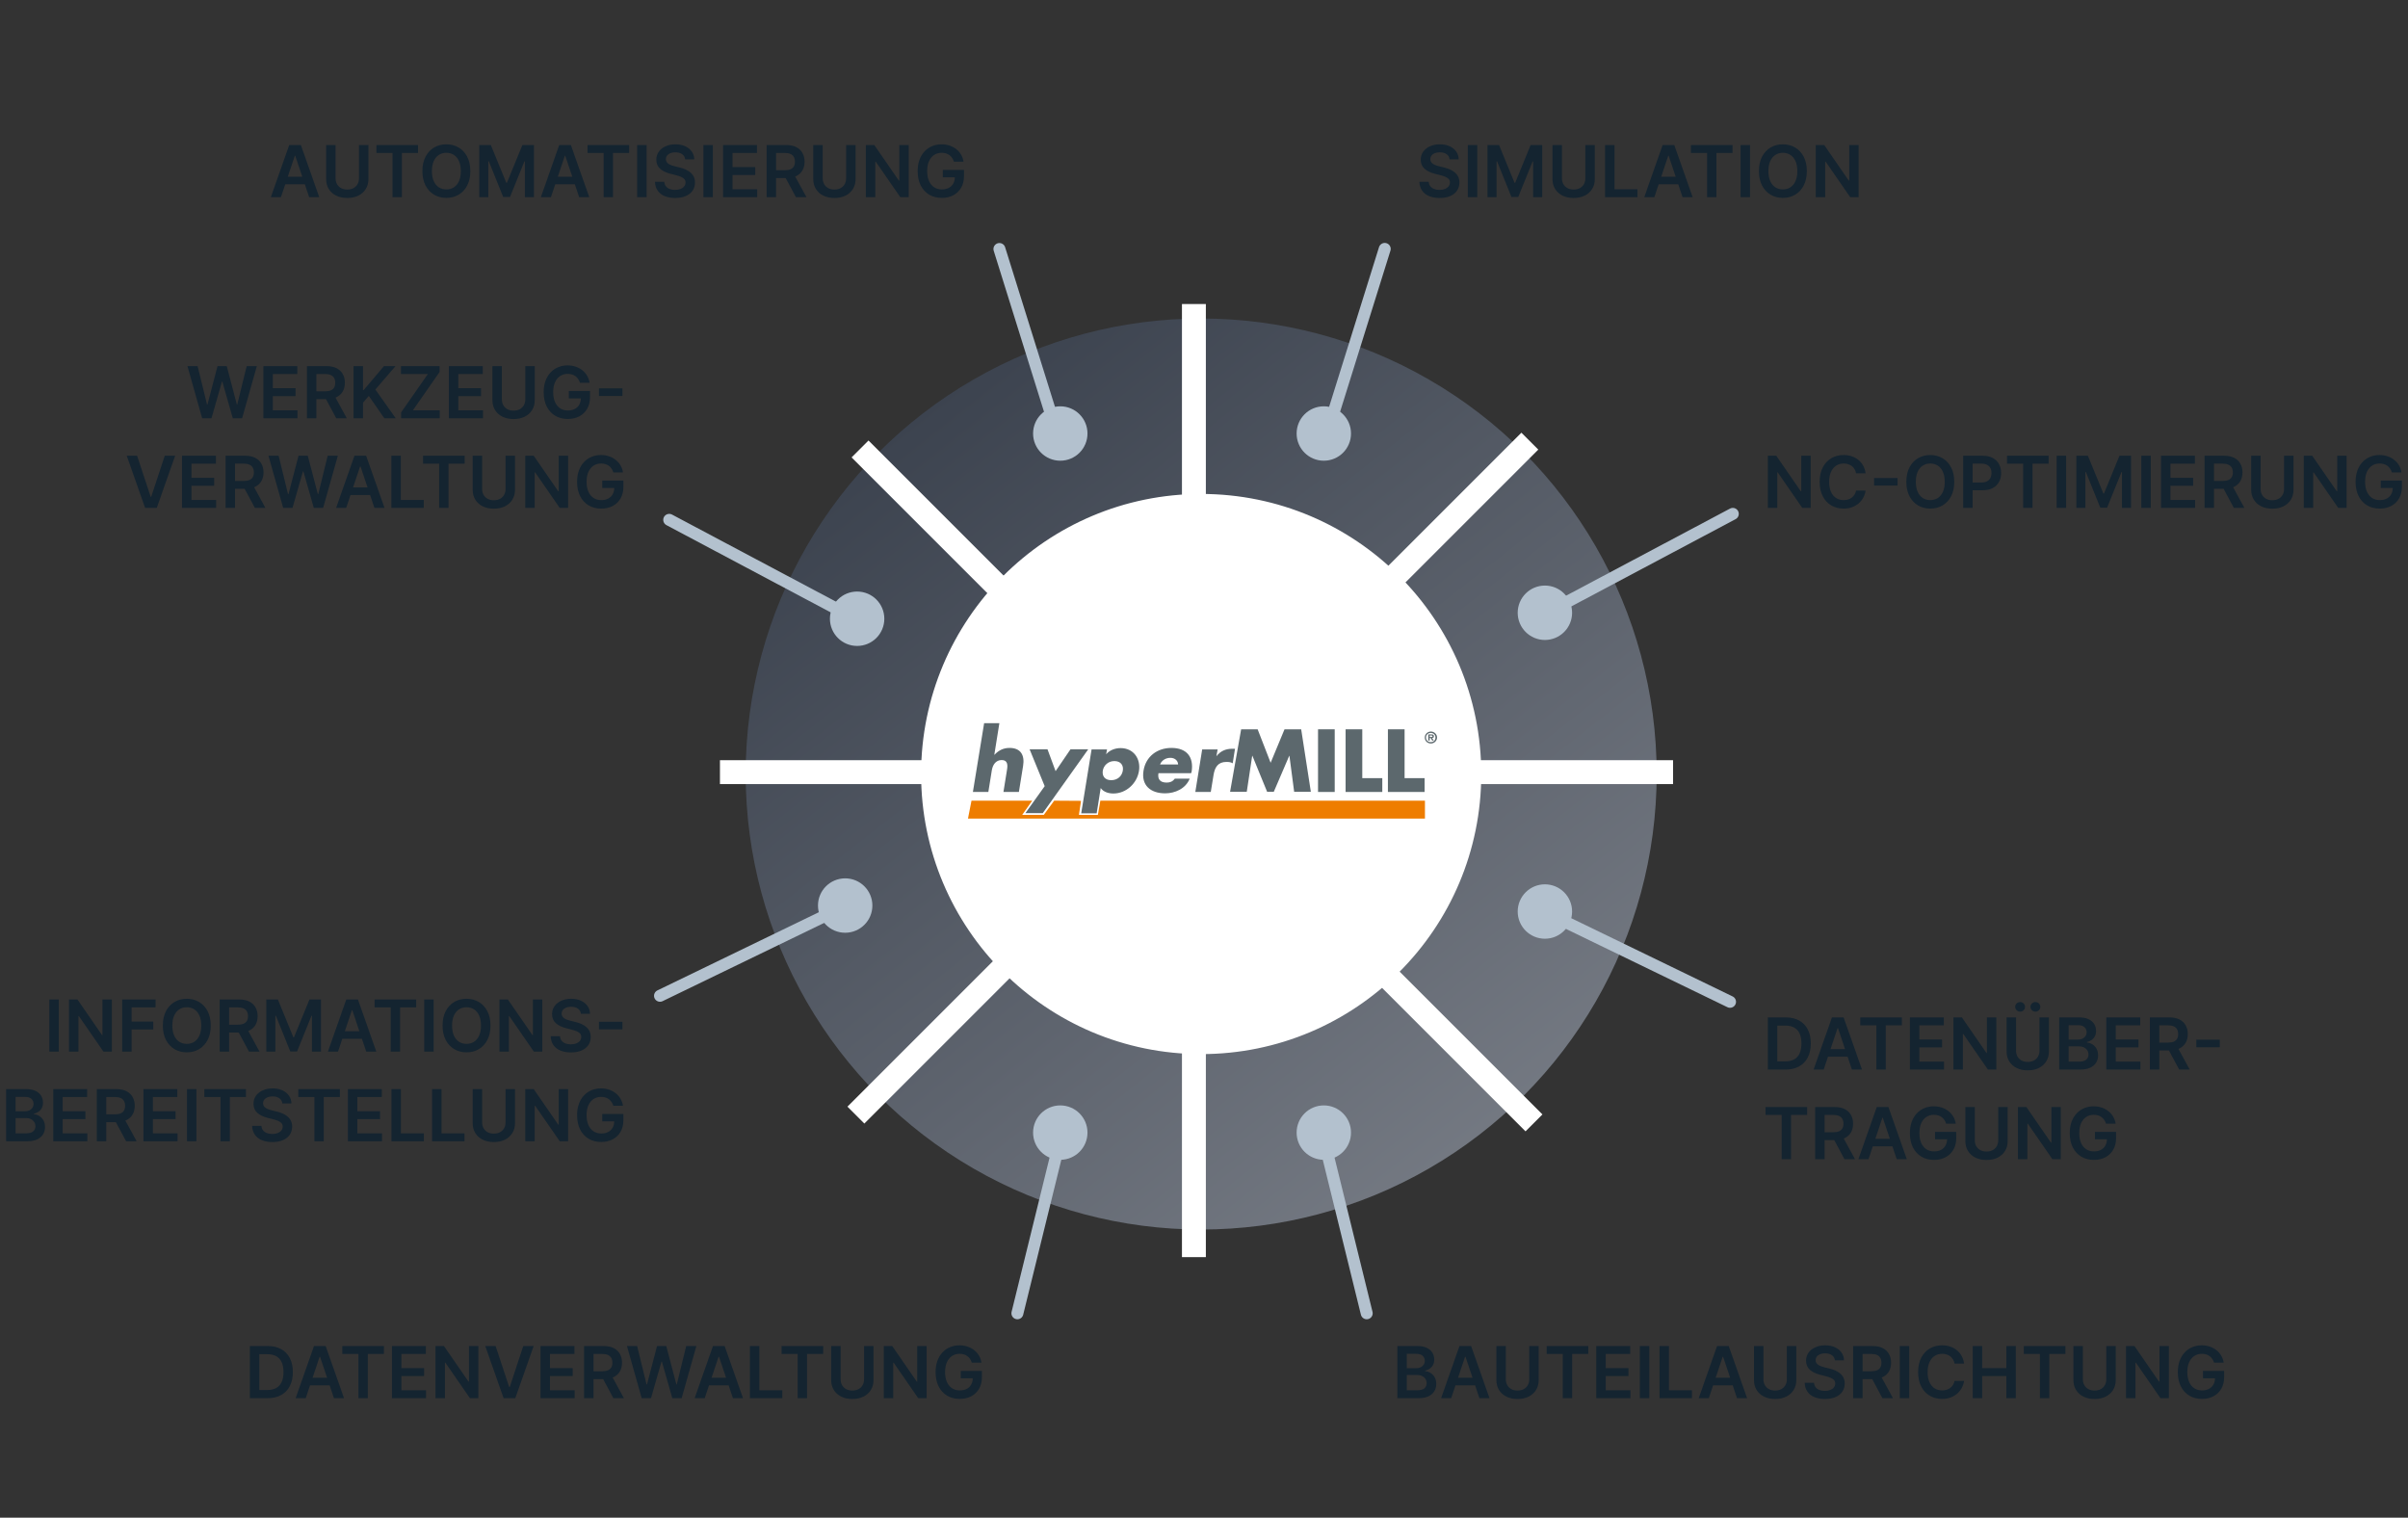 <?xml version="1.0" encoding="UTF-8"?>
<svg xmlns="http://www.w3.org/2000/svg" width="403" height="254" viewBox="0 0 403 254" fill="none">
  <rect x="0" y="0" width="403" height="254" fill="#333333" stroke="none"/>
  <circle cx="201.028" cy="129.54" r="76.232" fill="url(#paint0_linear_908_7906)"></circle>
  <circle cx="201.028" cy="129.54" r="46.374" fill="white" stroke="white"></circle>
  <line x1="120.491" y1="129.225" x2="280" y2="129.225" stroke="white" stroke-width="4"></line>
  <line x1="199.811" y1="210.392" x2="199.811" y2="50.883" stroke="white" stroke-width="4"></line>
  <line x1="143.243" y1="186.621" x2="256.033" y2="73.831" stroke="white" stroke-width="4"></line>
  <line x1="256.725" y1="187.927" x2="143.935" y2="75.137" stroke="white" stroke-width="4"></line>
  <circle cx="221.552" cy="72.552" r="3.052" fill="#B3C1CE" stroke="#B3C1CE" stroke-width="3"></circle>
  <circle cx="221.552" cy="189.552" r="3.052" fill="#B3C1CE" stroke="#B3C1CE" stroke-width="3"></circle>
  <circle cx="258.552" cy="102.552" r="3.052" fill="#B3C1CE" stroke="#B3C1CE" stroke-width="3"></circle>
  <circle cx="258.552" cy="152.552" r="3.052" fill="#B3C1CE" stroke="#B3C1CE" stroke-width="3"></circle>
  <line x1="222.344" y1="71.747" x2="231.747" y2="41.656" stroke="#B3C1CE" stroke-width="2" stroke-linecap="round"></line>
  <line x1="221.327" y1="189.711" x2="228.732" y2="219.79" stroke="#B3C1CE" stroke-width="2" stroke-linecap="round"></line>
  <line x1="258.336" y1="152.536" x2="289.536" y2="167.664" stroke="#B3C1CE" stroke-width="2" stroke-linecap="round"></line>
  <path d="M258 103L290 86" stroke="#B3C1CE" stroke-width="2" stroke-linecap="round"></path>
  <circle r="3.052" transform="matrix(-1 0 0 1 177.448 72.552)" fill="#B3C1CE" stroke="#B3C1CE" stroke-width="3"></circle>
  <circle r="3.052" transform="matrix(-1 0 0 1 177.448 189.552)" fill="#B3C1CE" stroke="#B3C1CE" stroke-width="3"></circle>
  <circle r="3.052" transform="matrix(-1 0 0 1 143.448 103.552)" fill="#B3C1CE" stroke="#B3C1CE" stroke-width="3"></circle>
  <circle r="3.052" transform="matrix(-1 0 0 1 141.448 151.552)" fill="#B3C1CE" stroke="#B3C1CE" stroke-width="3"></circle>
  <line x1="1" y1="-1" x2="32.526" y2="-1" transform="matrix(-0.298 -0.954 -0.954 0.298 176 73)" stroke="#B3C1CE" stroke-width="2" stroke-linecap="round"></line>
  <line x1="1" y1="-1" x2="31.977" y2="-1" transform="matrix(-0.239 0.971 0.971 0.239 178.883 188.979)" stroke="#B3C1CE" stroke-width="2" stroke-linecap="round"></line>
  <line x1="1" y1="-1" x2="35.674" y2="-1" transform="matrix(-0.9 0.436 0.436 0.9 143 152)" stroke="#B3C1CE" stroke-width="2" stroke-linecap="round"></line>
  <path d="M144 104L112 87" stroke="#B3C1CE" stroke-width="2" stroke-linecap="round"></path>
  <path d="M303.033 76.273V85H301.626L297.514 79.055H297.442V85H295.861V76.273H297.276L301.384 82.222H301.46V76.273H303.033ZM312.225 79.217H310.632C310.586 78.956 310.502 78.724 310.38 78.523C310.258 78.318 310.106 78.145 309.924 78.003C309.743 77.861 309.535 77.754 309.302 77.683C309.072 77.609 308.824 77.572 308.556 77.572C308.082 77.572 307.662 77.692 307.295 77.93C306.929 78.166 306.642 78.513 306.434 78.97C306.227 79.425 306.123 79.98 306.123 80.636C306.123 81.304 306.227 81.867 306.434 82.324C306.645 82.778 306.931 83.122 307.295 83.355C307.662 83.585 308.081 83.7 308.552 83.7C308.814 83.7 309.058 83.666 309.285 83.598C309.515 83.527 309.721 83.423 309.903 83.287C310.088 83.151 310.243 82.983 310.368 82.784C310.495 82.585 310.583 82.358 310.632 82.102L312.225 82.111C312.166 82.526 312.037 82.915 311.838 83.278C311.642 83.642 311.385 83.963 311.066 84.242C310.748 84.517 310.376 84.733 309.95 84.889C309.524 85.043 309.051 85.119 308.531 85.119C307.764 85.119 307.079 84.942 306.477 84.587C305.875 84.231 305.4 83.719 305.054 83.048C304.707 82.378 304.534 81.574 304.534 80.636C304.534 79.696 304.708 78.892 305.058 78.224C305.407 77.554 305.883 77.041 306.485 76.686C307.088 76.331 307.77 76.153 308.531 76.153C309.017 76.153 309.468 76.222 309.886 76.358C310.304 76.494 310.676 76.695 311.002 76.959C311.329 77.22 311.598 77.541 311.808 77.922C312.021 78.3 312.16 78.731 312.225 79.217ZM317.572 80.001V81.271H313.643V80.001H317.572ZM327.061 80.636C327.061 81.577 326.885 82.382 326.533 83.053C326.184 83.72 325.706 84.231 325.101 84.587C324.499 84.942 323.816 85.119 323.051 85.119C322.287 85.119 321.603 84.942 320.998 84.587C320.395 84.229 319.918 83.716 319.566 83.048C319.216 82.378 319.042 81.574 319.042 80.636C319.042 79.696 319.216 78.892 319.566 78.224C319.918 77.554 320.395 77.041 320.998 76.686C321.603 76.331 322.287 76.153 323.051 76.153C323.816 76.153 324.499 76.331 325.101 76.686C325.706 77.041 326.184 77.554 326.533 78.224C326.885 78.892 327.061 79.696 327.061 80.636ZM325.472 80.636C325.472 79.974 325.368 79.416 325.161 78.962C324.956 78.504 324.672 78.159 324.309 77.926C323.945 77.69 323.526 77.572 323.051 77.572C322.577 77.572 322.158 77.69 321.794 77.926C321.431 78.159 321.145 78.504 320.938 78.962C320.733 79.416 320.631 79.974 320.631 80.636C320.631 81.298 320.733 81.858 320.938 82.315C321.145 82.77 321.431 83.115 321.794 83.351C322.158 83.584 322.577 83.7 323.051 83.7C323.526 83.7 323.945 83.584 324.309 83.351C324.672 83.115 324.956 82.77 325.161 82.315C325.368 81.858 325.472 81.298 325.472 80.636ZM328.556 85V76.273H331.829C332.499 76.273 333.062 76.398 333.516 76.648C333.974 76.898 334.319 77.242 334.552 77.679C334.788 78.114 334.906 78.608 334.906 79.162C334.906 79.722 334.788 80.219 334.552 80.653C334.316 81.088 333.968 81.43 333.508 81.68C333.048 81.928 332.481 82.051 331.808 82.051H329.638V80.751H331.594C331.987 80.751 332.308 80.683 332.558 80.547C332.808 80.41 332.992 80.223 333.112 79.984C333.234 79.746 333.295 79.472 333.295 79.162C333.295 78.852 333.234 78.579 333.112 78.344C332.992 78.108 332.806 77.925 332.553 77.794C332.303 77.66 331.981 77.594 331.586 77.594H330.137V85H328.556ZM335.895 77.598V76.273H342.858V77.598H340.161V85H338.593V77.598H335.895ZM345.782 76.273V85H344.201V76.273H345.782ZM347.494 76.273H349.428L352.019 82.597H352.121L354.712 76.273H356.647V85H355.13V79.004H355.049L352.637 84.974H351.504L349.092 78.992H349.011V85H347.494V76.273ZM359.95 76.273V85H358.369V76.273H359.95ZM361.662 85V76.273H367.338V77.598H363.243V79.967H367.044V81.293H363.243V83.675H367.372V85H361.662ZM368.951 85V76.273H372.223C372.894 76.273 373.456 76.389 373.911 76.622C374.368 76.855 374.713 77.182 374.946 77.602C375.182 78.02 375.3 78.507 375.3 79.064C375.3 79.624 375.181 80.109 374.942 80.521C374.706 80.93 374.358 81.247 373.898 81.472C373.438 81.693 372.873 81.804 372.202 81.804H369.871V80.492H371.989C372.381 80.492 372.702 80.438 372.952 80.329C373.202 80.219 373.387 80.058 373.506 79.848C373.628 79.635 373.689 79.374 373.689 79.064C373.689 78.754 373.628 78.49 373.506 78.271C373.384 78.05 373.198 77.882 372.948 77.769C372.698 77.652 372.375 77.594 371.98 77.594H370.532V85H368.951ZM373.459 81.046L375.62 85H373.855L371.733 81.046H373.459ZM382.257 76.273H383.838V81.974C383.838 82.599 383.69 83.149 383.395 83.624C383.102 84.098 382.69 84.469 382.159 84.736C381.627 85 381.007 85.132 380.297 85.132C379.583 85.132 378.961 85 378.43 84.736C377.899 84.469 377.487 84.098 377.194 83.624C376.902 83.149 376.755 82.599 376.755 81.974V76.273H378.336V81.842C378.336 82.206 378.416 82.53 378.575 82.814C378.737 83.098 378.964 83.321 379.257 83.483C379.549 83.642 379.896 83.722 380.297 83.722C380.697 83.722 381.044 83.642 381.336 83.483C381.632 83.321 381.859 83.098 382.018 82.814C382.177 82.53 382.257 82.206 382.257 81.842V76.273ZM392.728 76.273V85H391.322L387.21 79.055H387.137V85H385.556V76.273H386.971L391.079 82.222H391.156V76.273H392.728ZM400.297 79.06C400.226 78.829 400.128 78.624 400.003 78.442C399.881 78.257 399.733 78.099 399.56 77.969C399.39 77.838 399.194 77.74 398.972 77.675C398.75 77.606 398.509 77.572 398.248 77.572C397.779 77.572 397.361 77.69 396.995 77.926C396.628 78.162 396.34 78.508 396.13 78.966C395.922 79.421 395.819 79.974 395.819 80.628C395.819 81.287 395.922 81.845 396.13 82.303C396.337 82.76 396.625 83.108 396.995 83.347C397.364 83.582 397.793 83.7 398.282 83.7C398.725 83.7 399.108 83.615 399.432 83.445C399.759 83.274 400.01 83.033 400.186 82.72C400.363 82.405 400.451 82.035 400.451 81.612L400.809 81.668H398.439V80.432H401.98V81.48C401.98 82.227 401.821 82.874 401.503 83.419C401.185 83.965 400.748 84.385 400.191 84.68C399.634 84.973 398.995 85.119 398.273 85.119C397.469 85.119 396.763 84.939 396.155 84.578C395.55 84.215 395.077 83.699 394.736 83.031C394.398 82.361 394.229 81.565 394.229 80.645C394.229 79.94 394.328 79.311 394.527 78.757C394.729 78.203 395.01 77.733 395.371 77.347C395.732 76.957 396.155 76.662 396.641 76.46C397.127 76.256 397.655 76.153 398.226 76.153C398.709 76.153 399.159 76.224 399.577 76.367C399.995 76.506 400.365 76.704 400.689 76.963C401.016 77.222 401.284 77.528 401.495 77.883C401.705 78.239 401.843 78.631 401.908 79.06H400.297Z" fill="#142430"></path>
  <path d="M298.818 179H295.861V170.273H298.878C299.744 170.273 300.489 170.447 301.111 170.797C301.736 171.143 302.216 171.642 302.551 172.293C302.886 172.943 303.054 173.722 303.054 174.628C303.054 175.537 302.885 176.318 302.547 176.972C302.212 177.625 301.727 178.126 301.094 178.476C300.463 178.825 299.705 179 298.818 179ZM297.442 177.632H298.741C299.349 177.632 299.857 177.521 300.263 177.3C300.669 177.075 300.974 176.741 301.179 176.298C301.384 175.852 301.486 175.295 301.486 174.628C301.486 173.96 301.384 173.406 301.179 172.966C300.974 172.523 300.672 172.192 300.271 171.973C299.874 171.751 299.379 171.641 298.788 171.641H297.442V177.632ZM305.208 179H303.521L306.593 170.273H308.545L311.621 179H309.934L307.603 172.062H307.535L305.208 179ZM305.263 175.578H309.866V176.848H305.263V175.578ZM311.333 171.598V170.273H318.296V171.598H315.598V179H314.03V171.598H311.333ZM319.638 179V170.273H325.314V171.598H321.219V173.967H325.02V175.293H321.219V177.675H325.348V179H319.638ZM334.099 170.273V179H332.693L328.581 173.055H328.508V179H326.927V170.273H328.342L332.45 176.222H332.527V170.273H334.099ZM341.323 170.273H342.904V175.974C342.904 176.599 342.756 177.149 342.461 177.624C342.168 178.098 341.756 178.469 341.225 178.736C340.694 179 340.073 179.132 339.363 179.132C338.65 179.132 338.028 179 337.496 178.736C336.965 178.469 336.553 178.098 336.261 177.624C335.968 177.149 335.822 176.599 335.822 175.974V170.273H337.403V175.842C337.403 176.206 337.482 176.53 337.641 176.814C337.803 177.098 338.031 177.321 338.323 177.483C338.616 177.642 338.962 177.722 339.363 177.722C339.763 177.722 340.11 177.642 340.403 177.483C340.698 177.321 340.925 177.098 341.085 176.814C341.244 176.53 341.323 176.206 341.323 175.842V170.273ZM338.089 169.31C337.864 169.31 337.67 169.23 337.505 169.071C337.343 168.912 337.262 168.724 337.262 168.509C337.262 168.281 337.343 168.091 337.505 167.938C337.67 167.781 337.864 167.703 338.089 167.703C338.319 167.703 338.512 167.781 338.668 167.938C338.827 168.091 338.907 168.281 338.907 168.509C338.907 168.724 338.827 168.912 338.668 169.071C338.512 169.23 338.319 169.31 338.089 169.31ZM340.646 169.31C340.421 169.31 340.227 169.23 340.062 169.071C339.9 168.912 339.819 168.724 339.819 168.509C339.819 168.281 339.9 168.091 340.062 167.938C340.227 167.781 340.421 167.703 340.646 167.703C340.876 167.703 341.069 167.781 341.225 167.938C341.384 168.091 341.464 168.281 341.464 168.509C341.464 168.724 341.384 168.912 341.225 169.071C341.069 169.23 340.876 169.31 340.646 169.31ZM344.623 179V170.273H347.963C348.594 170.273 349.118 170.372 349.536 170.571C349.956 170.767 350.27 171.036 350.478 171.376C350.688 171.717 350.793 172.104 350.793 172.536C350.793 172.891 350.725 173.195 350.588 173.447C350.452 173.697 350.269 173.901 350.039 174.057C349.809 174.213 349.551 174.325 349.267 174.393V174.479C349.577 174.496 349.874 174.591 350.158 174.764C350.445 174.935 350.679 175.176 350.861 175.489C351.043 175.801 351.134 176.179 351.134 176.622C351.134 177.074 351.025 177.48 350.806 177.841C350.587 178.199 350.257 178.482 349.817 178.689C349.377 178.896 348.823 179 348.155 179H344.623ZM346.203 177.679H347.904C348.478 177.679 348.891 177.57 349.144 177.351C349.4 177.129 349.527 176.845 349.527 176.499C349.527 176.24 349.463 176.007 349.336 175.8C349.208 175.589 349.026 175.425 348.79 175.305C348.554 175.183 348.273 175.122 347.946 175.122H346.203V177.679ZM346.203 173.984H347.767C348.04 173.984 348.286 173.935 348.505 173.835C348.723 173.733 348.895 173.589 349.02 173.405C349.148 173.217 349.212 172.996 349.212 172.74C349.212 172.402 349.093 172.124 348.854 171.905C348.618 171.686 348.267 171.577 347.801 171.577H346.203V173.984ZM352.509 179V170.273H358.185V171.598H354.09V173.967H357.891V175.293H354.09V177.675H358.219V179H352.509ZM359.798 179V170.273H363.071C363.741 170.273 364.304 170.389 364.759 170.622C365.216 170.855 365.561 171.182 365.794 171.602C366.03 172.02 366.148 172.507 366.148 173.064C366.148 173.624 366.028 174.109 365.79 174.521C365.554 174.93 365.206 175.247 364.746 175.472C364.286 175.693 363.72 175.804 363.05 175.804H360.719V174.491H362.837C363.229 174.491 363.55 174.437 363.8 174.33C364.05 174.219 364.234 174.058 364.354 173.848C364.476 173.635 364.537 173.374 364.537 173.064C364.537 172.754 364.476 172.49 364.354 172.271C364.232 172.05 364.045 171.882 363.795 171.768C363.545 171.652 363.223 171.594 362.828 171.594H361.379V179H359.798ZM364.307 175.045L366.467 179H364.703L362.581 175.045H364.307ZM371.502 174.001V175.271H367.573V174.001H371.502ZM295.477 186.598V185.273H302.44V186.598H299.743V194H298.175V186.598H295.477ZM303.783 194V185.273H307.055C307.726 185.273 308.288 185.389 308.743 185.622C309.2 185.855 309.545 186.182 309.778 186.602C310.014 187.02 310.132 187.507 310.132 188.064C310.132 188.624 310.013 189.109 309.774 189.521C309.538 189.93 309.19 190.247 308.73 190.472C308.27 190.693 307.705 190.804 307.034 190.804H304.703V189.491H306.821C307.213 189.491 307.534 189.437 307.784 189.33C308.034 189.219 308.219 189.058 308.338 188.848C308.46 188.635 308.521 188.374 308.521 188.064C308.521 187.754 308.46 187.49 308.338 187.271C308.216 187.05 308.03 186.882 307.78 186.768C307.53 186.652 307.207 186.594 306.812 186.594H305.364V194H303.783ZM308.291 190.045L310.452 194H308.688L306.565 190.045H308.291ZM312.708 194H311.021L314.093 185.273H316.045L319.121 194H317.434L315.103 187.062H315.035L312.708 194ZM312.763 190.578H317.366V191.848H312.763V190.578ZM325.707 188.06C325.636 187.83 325.538 187.624 325.413 187.442C325.291 187.257 325.143 187.099 324.97 186.969C324.8 186.838 324.604 186.74 324.382 186.675C324.161 186.607 323.919 186.572 323.658 186.572C323.189 186.572 322.771 186.69 322.405 186.926C322.038 187.162 321.75 187.509 321.54 187.966C321.332 188.42 321.229 188.974 321.229 189.628C321.229 190.287 321.332 190.845 321.54 191.303C321.747 191.76 322.036 192.108 322.405 192.347C322.774 192.582 323.203 192.7 323.692 192.7C324.135 192.7 324.518 192.615 324.842 192.445C325.169 192.274 325.42 192.033 325.597 191.72C325.773 191.405 325.861 191.036 325.861 190.612L326.219 190.668H323.849V189.432H327.391V190.48C327.391 191.227 327.232 191.874 326.913 192.419C326.595 192.964 326.158 193.385 325.601 193.68C325.044 193.973 324.405 194.119 323.683 194.119C322.879 194.119 322.173 193.939 321.565 193.578C320.96 193.214 320.487 192.699 320.146 192.031C319.808 191.361 319.639 190.565 319.639 189.645C319.639 188.94 319.739 188.311 319.938 187.757C320.139 187.203 320.42 186.733 320.781 186.347C321.142 185.957 321.565 185.662 322.051 185.46C322.537 185.256 323.065 185.153 323.636 185.153C324.119 185.153 324.57 185.224 324.987 185.366C325.405 185.506 325.776 185.705 326.099 185.963C326.426 186.222 326.695 186.528 326.905 186.884C327.115 187.239 327.253 187.631 327.318 188.06H325.707ZM334.421 185.273H336.002V190.974C336.002 191.599 335.854 192.149 335.559 192.624C335.266 193.098 334.854 193.469 334.323 193.736C333.792 194 333.171 194.132 332.461 194.132C331.748 194.132 331.125 194 330.594 193.736C330.063 193.469 329.651 193.098 329.358 192.624C329.066 192.149 328.919 191.599 328.919 190.974V185.273H330.5V190.842C330.5 191.206 330.58 191.53 330.739 191.814C330.901 192.098 331.128 192.321 331.421 192.483C331.713 192.642 332.06 192.722 332.461 192.722C332.861 192.722 333.208 192.642 333.5 192.483C333.796 192.321 334.023 192.098 334.182 191.814C334.341 191.53 334.421 191.206 334.421 190.842V185.273ZM344.892 185.273V194H343.486L339.374 188.055H339.301V194H337.72V185.273H339.135L343.243 191.222H343.32V185.273H344.892ZM352.461 188.06C352.39 187.83 352.292 187.624 352.167 187.442C352.045 187.257 351.897 187.099 351.724 186.969C351.554 186.838 351.358 186.74 351.136 186.675C350.914 186.607 350.673 186.572 350.412 186.572C349.943 186.572 349.525 186.69 349.159 186.926C348.792 187.162 348.504 187.509 348.294 187.966C348.086 188.42 347.983 188.974 347.983 189.628C347.983 190.287 348.086 190.845 348.294 191.303C348.501 191.76 348.789 192.108 349.159 192.347C349.528 192.582 349.957 192.7 350.446 192.7C350.889 192.7 351.272 192.615 351.596 192.445C351.923 192.274 352.174 192.033 352.35 191.72C352.527 191.405 352.615 191.036 352.615 190.612L352.973 190.668H350.603V189.432H354.145V190.48C354.145 191.227 353.985 191.874 353.667 192.419C353.349 192.964 352.912 193.385 352.355 193.68C351.798 193.973 351.159 194.119 350.437 194.119C349.633 194.119 348.927 193.939 348.319 193.578C347.714 193.214 347.241 192.699 346.9 192.031C346.562 191.361 346.393 190.565 346.393 189.645C346.393 188.94 346.493 188.311 346.691 187.757C346.893 187.203 347.174 186.733 347.535 186.347C347.896 185.957 348.319 185.662 348.805 185.46C349.291 185.256 349.819 185.153 350.39 185.153C350.873 185.153 351.324 185.224 351.741 185.366C352.159 185.506 352.529 185.705 352.853 185.963C353.18 186.222 353.449 186.528 353.659 186.884C353.869 187.239 354.007 187.631 354.072 188.06H352.461Z" fill="#142430"></path>
  <path d="M233.861 234V225.273H237.202C237.832 225.273 238.357 225.372 238.774 225.571C239.195 225.767 239.509 226.036 239.716 226.376C239.926 226.717 240.031 227.104 240.031 227.536C240.031 227.891 239.963 228.195 239.827 228.447C239.69 228.697 239.507 228.901 239.277 229.057C239.047 229.213 238.79 229.325 238.506 229.393V229.479C238.815 229.496 239.112 229.591 239.396 229.764C239.683 229.935 239.918 230.176 240.099 230.489C240.281 230.801 240.372 231.179 240.372 231.622C240.372 232.074 240.263 232.48 240.044 232.841C239.825 233.199 239.496 233.482 239.055 233.689C238.615 233.896 238.061 234 237.393 234H233.861ZM235.442 232.679H237.142C237.716 232.679 238.129 232.57 238.382 232.351C238.638 232.129 238.766 231.845 238.766 231.499C238.766 231.24 238.702 231.007 238.574 230.8C238.446 230.589 238.264 230.425 238.028 230.305C237.793 230.183 237.511 230.122 237.185 230.122H235.442V232.679ZM235.442 228.984H237.006C237.278 228.984 237.524 228.935 237.743 228.835C237.962 228.733 238.134 228.589 238.259 228.405C238.386 228.217 238.45 227.996 238.45 227.74C238.45 227.402 238.331 227.124 238.092 226.905C237.857 226.686 237.506 226.577 237.04 226.577H235.442V228.984ZM242.868 234H241.181L244.253 225.273H246.205L249.282 234H247.594L245.263 227.062H245.195L242.868 234ZM242.924 230.578H247.526V231.848H242.924V230.578ZM255.933 225.273H257.513V230.974C257.513 231.599 257.366 232.149 257.07 232.624C256.778 233.098 256.366 233.469 255.835 233.736C255.303 234 254.683 234.132 253.972 234.132C253.259 234.132 252.637 234 252.106 233.736C251.575 233.469 251.163 233.098 250.87 232.624C250.577 232.149 250.431 231.599 250.431 230.974V225.273H252.012V230.842C252.012 231.206 252.092 231.53 252.251 231.814C252.413 232.098 252.64 232.321 252.933 232.483C253.225 232.642 253.572 232.722 253.972 232.722C254.373 232.722 254.719 232.642 255.012 232.483C255.308 232.321 255.535 232.098 255.694 231.814C255.853 231.53 255.933 231.206 255.933 230.842V225.273ZM258.848 226.598V225.273H265.811V226.598H263.114V234H261.546V226.598H258.848ZM267.154 234V225.273H272.83V226.598H268.735V228.967H272.536V230.293H268.735V232.675H272.864V234H267.154ZM276.024 225.273V234H274.443V225.273H276.024ZM277.736 234V225.273H279.317V232.675H283.161V234H277.736ZM285.982 234H284.294L287.366 225.273H289.318L292.395 234H290.707L288.376 227.062H288.308L285.982 234ZM286.037 230.578H290.639V231.848H286.037V230.578ZM299.046 225.273H300.627V230.974C300.627 231.599 300.479 232.149 300.184 232.624C299.891 233.098 299.479 233.469 298.948 233.736C298.417 234 297.796 234.132 297.086 234.132C296.373 234.132 295.75 234 295.219 233.736C294.688 233.469 294.276 233.098 293.983 232.624C293.691 232.149 293.544 231.599 293.544 230.974V225.273H295.125V230.842C295.125 231.206 295.205 231.53 295.364 231.814C295.526 232.098 295.753 232.321 296.046 232.483C296.338 232.642 296.685 232.722 297.086 232.722C297.486 232.722 297.833 232.642 298.125 232.483C298.421 232.321 298.648 232.098 298.807 231.814C298.966 231.53 299.046 231.206 299.046 230.842V225.273ZM307.088 227.672C307.048 227.3 306.881 227.01 306.585 226.803C306.293 226.595 305.912 226.491 305.443 226.491C305.114 226.491 304.831 226.541 304.595 226.641C304.359 226.74 304.179 226.875 304.054 227.045C303.929 227.216 303.865 227.411 303.862 227.629C303.862 227.811 303.903 227.969 303.986 228.102C304.071 228.236 304.186 228.349 304.331 228.443C304.476 228.534 304.636 228.611 304.812 228.673C304.989 228.736 305.166 228.788 305.345 228.831L306.163 229.036C306.493 229.112 306.81 229.216 307.114 229.347C307.42 229.477 307.695 229.642 307.936 229.841C308.18 230.04 308.374 230.28 308.516 230.561C308.658 230.842 308.729 231.172 308.729 231.55C308.729 232.061 308.598 232.511 308.337 232.901C308.075 233.287 307.697 233.589 307.203 233.808C306.712 234.024 306.116 234.132 305.418 234.132C304.739 234.132 304.149 234.027 303.649 233.817C303.152 233.607 302.763 233.3 302.482 232.896C302.203 232.493 302.053 232.001 302.03 231.422H303.585C303.608 231.726 303.702 231.979 303.866 232.18C304.031 232.382 304.246 232.533 304.51 232.632C304.777 232.732 305.075 232.781 305.405 232.781C305.749 232.781 306.05 232.73 306.308 232.628C306.57 232.523 306.774 232.378 306.922 232.193C307.07 232.006 307.145 231.787 307.148 231.537C307.145 231.31 307.078 231.122 306.947 230.974C306.817 230.824 306.634 230.699 306.398 230.599C306.165 230.497 305.892 230.406 305.58 230.327L304.587 230.071C303.868 229.886 303.3 229.607 302.882 229.232C302.467 228.854 302.26 228.352 302.26 227.727C302.26 227.213 302.399 226.763 302.678 226.376C302.959 225.99 303.341 225.69 303.824 225.477C304.307 225.261 304.854 225.153 305.464 225.153C306.084 225.153 306.626 225.261 307.092 225.477C307.561 225.69 307.929 225.987 308.196 226.368C308.463 226.746 308.601 227.18 308.609 227.672H307.088ZM310.138 234V225.273H313.411C314.081 225.273 314.644 225.389 315.098 225.622C315.556 225.855 315.901 226.182 316.134 226.602C316.37 227.02 316.488 227.507 316.488 228.064C316.488 228.624 316.368 229.109 316.13 229.521C315.894 229.93 315.546 230.247 315.086 230.472C314.625 230.693 314.06 230.804 313.39 230.804H311.059V229.491H313.176C313.569 229.491 313.89 229.437 314.14 229.33C314.39 229.219 314.574 229.058 314.694 228.848C314.816 228.635 314.877 228.374 314.877 228.064C314.877 227.754 314.816 227.49 314.694 227.271C314.571 227.05 314.385 226.882 314.135 226.768C313.885 226.652 313.563 226.594 313.168 226.594H311.719V234H310.138ZM314.647 230.045L316.807 234H315.043L312.921 230.045H314.647ZM319.524 225.273V234H317.943V225.273H319.524ZM328.706 228.217H327.112C327.067 227.956 326.983 227.724 326.861 227.523C326.739 227.318 326.587 227.145 326.405 227.003C326.223 226.861 326.016 226.754 325.783 226.683C325.553 226.609 325.304 226.572 325.037 226.572C324.563 226.572 324.142 226.692 323.776 226.93C323.409 227.166 323.122 227.513 322.915 227.97C322.707 228.425 322.604 228.98 322.604 229.636C322.604 230.304 322.707 230.866 322.915 231.324C323.125 231.778 323.412 232.122 323.776 232.355C324.142 232.585 324.561 232.7 325.033 232.7C325.294 232.7 325.538 232.666 325.766 232.598C325.996 232.527 326.202 232.423 326.384 232.287C326.568 232.151 326.723 231.983 326.848 231.784C326.976 231.585 327.064 231.358 327.112 231.102L328.706 231.111C328.646 231.526 328.517 231.915 328.318 232.278C328.122 232.642 327.865 232.963 327.547 233.241C327.229 233.517 326.857 233.733 326.43 233.889C326.004 234.043 325.531 234.119 325.011 234.119C324.244 234.119 323.56 233.942 322.957 233.587C322.355 233.232 321.881 232.719 321.534 232.048C321.188 231.378 321.014 230.574 321.014 229.636C321.014 228.696 321.189 227.892 321.538 227.224C321.888 226.554 322.364 226.041 322.966 225.686C323.568 225.331 324.25 225.153 325.011 225.153C325.497 225.153 325.949 225.222 326.366 225.358C326.784 225.494 327.156 225.695 327.483 225.959C327.81 226.22 328.078 226.541 328.288 226.922C328.501 227.3 328.641 227.732 328.706 228.217ZM330.154 234V225.273H331.735V228.967H335.779V225.273H337.364V234H335.779V230.293H331.735V234H330.154ZM338.7 226.598V225.273H345.663V226.598H342.966V234H341.397V226.598H338.7ZM352.507 225.273H354.088V230.974C354.088 231.599 353.94 232.149 353.645 232.624C353.352 233.098 352.94 233.469 352.409 233.736C351.877 234 351.257 234.132 350.547 234.132C349.833 234.132 349.211 234 348.68 233.736C348.149 233.469 347.737 233.098 347.444 232.624C347.152 232.149 347.005 231.599 347.005 230.974V225.273H348.586V230.842C348.586 231.206 348.666 231.53 348.825 231.814C348.987 232.098 349.214 232.321 349.507 232.483C349.799 232.642 350.146 232.722 350.547 232.722C350.947 232.722 351.294 232.642 351.586 232.483C351.882 232.321 352.109 232.098 352.268 231.814C352.427 231.53 352.507 231.206 352.507 230.842V225.273ZM362.978 225.273V234H361.572L357.46 228.055H357.387V234H355.806V225.273H357.221L361.329 231.222H361.406V225.273H362.978ZM370.547 228.06C370.476 227.83 370.378 227.624 370.253 227.442C370.131 227.257 369.983 227.099 369.81 226.969C369.64 226.838 369.444 226.74 369.222 226.675C369 226.607 368.759 226.572 368.498 226.572C368.029 226.572 367.611 226.69 367.245 226.926C366.878 227.162 366.59 227.509 366.38 227.966C366.172 228.42 366.069 228.974 366.069 229.628C366.069 230.287 366.172 230.845 366.38 231.303C366.587 231.76 366.875 232.108 367.245 232.347C367.614 232.582 368.043 232.7 368.532 232.7C368.975 232.7 369.358 232.615 369.682 232.445C370.009 232.274 370.26 232.033 370.436 231.72C370.613 231.405 370.701 231.036 370.701 230.612L371.059 230.668H368.689V229.432H372.23V230.48C372.23 231.227 372.071 231.874 371.753 232.419C371.435 232.964 370.998 233.385 370.441 233.68C369.884 233.973 369.245 234.119 368.523 234.119C367.719 234.119 367.013 233.939 366.405 233.578C365.8 233.214 365.327 232.699 364.986 232.031C364.648 231.361 364.479 230.565 364.479 229.645C364.479 228.94 364.578 228.311 364.777 227.757C364.979 227.203 365.26 226.733 365.621 226.347C365.982 225.957 366.405 225.662 366.891 225.46C367.377 225.256 367.905 225.153 368.476 225.153C368.959 225.153 369.409 225.224 369.827 225.366C370.245 225.506 370.615 225.705 370.939 225.963C371.266 226.222 371.534 226.528 371.745 226.884C371.955 227.239 372.093 227.631 372.158 228.06H370.547Z" fill="#142430"></path>
  <path d="M44.775 234H41.818V225.273H44.835C45.701 225.273 46.446 225.447 47.068 225.797C47.693 226.143 48.173 226.642 48.508 227.293C48.843 227.943 49.011 228.722 49.011 229.628C49.011 230.537 48.842 231.318 48.504 231.972C48.169 232.625 47.684 233.126 47.051 233.476C46.42 233.825 45.662 234 44.775 234ZM43.399 232.632H44.699C45.306 232.632 45.814 232.521 46.22 232.3C46.626 232.075 46.931 231.741 47.136 231.298C47.341 230.852 47.443 230.295 47.443 229.628C47.443 228.96 47.341 228.406 47.136 227.966C46.931 227.523 46.629 227.192 46.228 226.973C45.831 226.751 45.336 226.641 44.745 226.641H43.399V232.632ZM51.165 234H49.478L52.55 225.273H54.502L57.578 234H55.891L53.56 227.062H53.492L51.165 234ZM51.221 230.578H55.823V231.848H51.221V230.578ZM57.29 226.598V225.273H64.253V226.598H61.555V234H59.987V226.598H57.29ZM65.595 234V225.273H71.271V226.598H67.176V228.967H70.977V230.293H67.176V232.675H71.305V234H65.595ZM80.056 225.273V234H78.65L74.538 228.055H74.465V234H72.884V225.273H74.299L78.407 231.222H78.484V225.273H80.056ZM82.946 225.273L85.218 232.142H85.307L87.574 225.273H89.313L86.236 234H84.284L81.212 225.273H82.946ZM90.462 234V225.273H96.138V226.598H92.043V228.967H95.844V230.293H92.043V232.675H96.173V234H90.462ZM97.751 234V225.273H101.024C101.695 225.273 102.257 225.389 102.712 225.622C103.169 225.855 103.514 226.182 103.747 226.602C103.983 227.02 104.101 227.507 104.101 228.064C104.101 228.624 103.982 229.109 103.743 229.521C103.507 229.93 103.159 230.247 102.699 230.472C102.239 230.693 101.673 230.804 101.003 230.804H98.672V229.491H100.79C101.182 229.491 101.503 229.437 101.753 229.33C102.003 229.219 102.188 229.058 102.307 228.848C102.429 228.635 102.49 228.374 102.49 228.064C102.49 227.754 102.429 227.49 102.307 227.271C102.185 227.05 101.999 226.882 101.749 226.768C101.499 226.652 101.176 226.594 100.781 226.594H99.332V234H97.751ZM102.26 230.045L104.42 234H102.656L100.534 230.045H102.26ZM107.393 234L104.93 225.273H106.63L108.202 231.686H108.283L109.962 225.273H111.509L113.192 231.69H113.269L114.842 225.273H116.542L114.079 234H112.519L110.772 227.876H110.704L108.952 234H107.393ZM117.939 234H116.251L119.324 225.273H121.275L124.352 234H122.664L120.333 227.062H120.265L117.939 234ZM117.994 230.578H122.596V231.848H117.994V230.578ZM125.501 234V225.273H127.082V232.675H130.926V234H125.501ZM130.801 226.598V225.273H137.765V226.598H135.067V234H133.499V226.598H130.801ZM144.608 225.273H146.189V230.974C146.189 231.599 146.042 232.149 145.746 232.624C145.453 233.098 145.042 233.469 144.51 233.736C143.979 234 143.358 234.132 142.648 234.132C141.935 234.132 141.313 234 140.782 233.736C140.25 233.469 139.838 233.098 139.546 232.624C139.253 232.149 139.107 231.599 139.107 230.974V225.273H140.688V230.842C140.688 231.206 140.767 231.53 140.926 231.814C141.088 232.098 141.316 232.321 141.608 232.483C141.901 232.642 142.248 232.722 142.648 232.722C143.049 232.722 143.395 232.642 143.688 232.483C143.983 232.321 144.211 232.098 144.37 231.814C144.529 231.53 144.608 231.206 144.608 230.842V225.273ZM155.08 225.273V234H153.673L149.561 228.055H149.489V234H147.908V225.273H149.322L153.43 231.222H153.507V225.273H155.08ZM162.649 228.06C162.578 227.83 162.48 227.624 162.355 227.442C162.233 227.257 162.085 227.099 161.912 226.969C161.741 226.838 161.545 226.74 161.324 226.675C161.102 226.607 160.86 226.572 160.599 226.572C160.13 226.572 159.713 226.69 159.346 226.926C158.98 227.162 158.691 227.509 158.481 227.966C158.274 228.42 158.17 228.974 158.17 229.628C158.17 230.287 158.274 230.845 158.481 231.303C158.689 231.76 158.977 232.108 159.346 232.347C159.716 232.582 160.145 232.7 160.633 232.7C161.076 232.7 161.46 232.615 161.784 232.445C162.11 232.274 162.362 232.033 162.538 231.72C162.714 231.405 162.802 231.036 162.802 230.612L163.16 230.668H160.791V229.432H164.332V230.48C164.332 231.227 164.173 231.874 163.855 232.419C163.537 232.964 163.099 233.385 162.542 233.68C161.985 233.973 161.346 234.119 160.625 234.119C159.821 234.119 159.115 233.939 158.507 233.578C157.902 233.214 157.429 232.699 157.088 232.031C156.75 231.361 156.581 230.565 156.581 229.645C156.581 228.94 156.68 228.311 156.879 227.757C157.081 227.203 157.362 226.733 157.723 226.347C158.083 225.957 158.507 225.662 158.993 225.46C159.478 225.256 160.007 225.153 160.578 225.153C161.061 225.153 161.511 225.224 161.929 225.366C162.346 225.506 162.717 225.705 163.041 225.963C163.368 226.222 163.636 226.528 163.846 226.884C164.056 227.239 164.194 227.631 164.26 228.06H162.649Z" fill="#142430"></path>
  <path d="M9.836 167.273V176H8.255V167.273H9.836ZM18.72 167.273V176H17.314L13.202 170.055H13.129V176H11.548V167.273H12.963L17.071 173.222H17.148V167.273H18.72ZM20.443 176V167.273H26.034V168.598H22.024V170.967H25.65V172.293H22.024V176H20.443ZM35.272 171.636C35.272 172.577 35.096 173.382 34.744 174.053C34.395 174.72 33.917 175.232 33.312 175.587C32.71 175.942 32.027 176.119 31.262 176.119C30.498 176.119 29.814 175.942 29.209 175.587C28.606 175.229 28.129 174.716 27.777 174.048C27.427 173.378 27.253 172.574 27.253 171.636C27.253 170.696 27.427 169.892 27.777 169.224C28.129 168.554 28.606 168.041 29.209 167.686C29.814 167.331 30.498 167.153 31.262 167.153C32.027 167.153 32.71 167.331 33.312 167.686C33.917 168.041 34.395 168.554 34.744 169.224C35.096 169.892 35.272 170.696 35.272 171.636ZM33.683 171.636C33.683 170.974 33.579 170.416 33.372 169.962C33.167 169.504 32.883 169.159 32.52 168.926C32.156 168.69 31.737 168.572 31.262 168.572C30.788 168.572 30.369 168.69 30.005 168.926C29.642 169.159 29.356 169.504 29.149 169.962C28.944 170.416 28.842 170.974 28.842 171.636C28.842 172.298 28.944 172.858 29.149 173.315C29.356 173.77 29.642 174.115 30.005 174.351C30.369 174.584 30.788 174.7 31.262 174.7C31.737 174.7 32.156 174.584 32.52 174.351C32.883 174.115 33.167 173.77 33.372 173.315C33.579 172.858 33.683 172.298 33.683 171.636ZM36.767 176V167.273H40.04C40.71 167.273 41.273 167.389 41.727 167.622C42.185 167.855 42.53 168.182 42.763 168.602C42.999 169.02 43.117 169.507 43.117 170.064C43.117 170.624 42.997 171.109 42.758 171.521C42.523 171.93 42.175 172.247 41.715 172.472C41.254 172.693 40.689 172.804 40.019 172.804H37.688V171.491H39.805C40.197 171.491 40.519 171.437 40.769 171.33C41.019 171.219 41.203 171.058 41.322 170.848C41.445 170.635 41.506 170.374 41.506 170.064C41.506 169.754 41.445 169.49 41.322 169.271C41.2 169.05 41.014 168.882 40.764 168.768C40.514 168.652 40.192 168.594 39.797 168.594H38.348V176H36.767ZM41.276 172.045L43.436 176H41.672L39.55 172.045H41.276ZM44.572 167.273H46.506L49.097 173.597H49.2L51.791 167.273H53.725V176H52.208V170.004H52.127L49.715 175.974H48.582L46.17 169.991H46.089V176H44.572V167.273ZM56.568 176H54.88L57.952 167.273H59.904L62.981 176H61.293L58.962 169.062H58.894L56.568 176ZM56.623 172.578H61.225V173.848H56.623V172.578ZM62.692 168.598V167.273H69.655V168.598H66.958V176H65.39V168.598H62.692ZM72.579 167.273V176H70.998V167.273H72.579ZM82.089 171.636C82.089 172.577 81.913 173.382 81.56 174.053C81.211 174.72 80.734 175.232 80.129 175.587C79.526 175.942 78.843 176.119 78.079 176.119C77.315 176.119 76.63 175.942 76.025 175.587C75.423 175.229 74.945 174.716 74.593 174.048C74.244 173.378 74.069 172.574 74.069 171.636C74.069 170.696 74.244 169.892 74.593 169.224C74.945 168.554 75.423 168.041 76.025 167.686C76.63 167.331 77.315 167.153 78.079 167.153C78.843 167.153 79.526 167.331 80.129 167.686C80.734 168.041 81.211 168.554 81.56 169.224C81.913 169.892 82.089 170.696 82.089 171.636ZM80.499 171.636C80.499 170.974 80.396 170.416 80.188 169.962C79.984 169.504 79.7 169.159 79.336 168.926C78.972 168.69 78.553 168.572 78.079 168.572C77.604 168.572 77.185 168.69 76.822 168.926C76.458 169.159 76.173 169.504 75.965 169.962C75.761 170.416 75.658 170.974 75.658 171.636C75.658 172.298 75.761 172.858 75.965 173.315C76.173 173.77 76.458 174.115 76.822 174.351C77.185 174.584 77.604 174.7 78.079 174.7C78.553 174.7 78.972 174.584 79.336 174.351C79.7 174.115 79.984 173.77 80.188 173.315C80.396 172.858 80.499 172.298 80.499 171.636ZM90.755 167.273V176H89.349L85.237 170.055H85.164V176H83.584V167.273H84.998L89.106 173.222H89.183V167.273H90.755ZM97.221 169.672C97.181 169.3 97.013 169.01 96.718 168.803C96.425 168.595 96.045 168.491 95.576 168.491C95.246 168.491 94.964 168.541 94.728 168.641C94.492 168.74 94.312 168.875 94.187 169.045C94.062 169.216 93.998 169.411 93.995 169.629C93.995 169.811 94.036 169.969 94.119 170.102C94.204 170.236 94.319 170.349 94.464 170.443C94.609 170.534 94.769 170.611 94.945 170.673C95.121 170.736 95.299 170.788 95.478 170.831L96.296 171.036C96.626 171.112 96.942 171.216 97.246 171.347C97.553 171.477 97.827 171.642 98.069 171.841C98.313 172.04 98.506 172.28 98.648 172.561C98.79 172.842 98.862 173.172 98.862 173.55C98.862 174.061 98.731 174.511 98.469 174.901C98.208 175.287 97.83 175.589 97.336 175.808C96.844 176.024 96.249 176.132 95.55 176.132C94.871 176.132 94.282 176.027 93.782 175.817C93.285 175.607 92.896 175.3 92.614 174.896C92.336 174.493 92.185 174.001 92.163 173.422H93.718C93.741 173.726 93.835 173.979 93.999 174.18C94.164 174.382 94.379 174.533 94.643 174.632C94.91 174.732 95.208 174.781 95.538 174.781C95.881 174.781 96.183 174.73 96.441 174.628C96.702 174.523 96.907 174.378 97.055 174.193C97.202 174.006 97.278 173.787 97.281 173.537C97.278 173.31 97.211 173.122 97.08 172.974C96.95 172.824 96.766 172.699 96.531 172.599C96.298 172.497 96.025 172.406 95.712 172.327L94.719 172.071C94.001 171.886 93.433 171.607 93.015 171.232C92.6 170.854 92.393 170.352 92.393 169.727C92.393 169.213 92.532 168.763 92.81 168.376C93.092 167.99 93.474 167.69 93.957 167.477C94.44 167.261 94.987 167.153 95.597 167.153C96.217 167.153 96.759 167.261 97.225 167.477C97.694 167.69 98.062 167.987 98.329 168.368C98.596 168.746 98.734 169.18 98.742 169.672H97.221ZM104.17 171.001V172.271H100.241V171.001H104.17ZM1.025 191V182.273H4.366C4.996 182.273 5.521 182.372 5.938 182.571C6.359 182.767 6.673 183.036 6.88 183.376C7.09 183.717 7.195 184.104 7.195 184.536C7.195 184.891 7.127 185.195 6.991 185.447C6.854 185.697 6.671 185.901 6.441 186.057C6.211 186.213 5.954 186.325 5.67 186.393V186.479C5.979 186.496 6.276 186.591 6.56 186.764C6.847 186.935 7.082 187.176 7.263 187.489C7.445 187.801 7.536 188.179 7.536 188.622C7.536 189.074 7.427 189.48 7.208 189.841C6.989 190.199 6.66 190.482 6.219 190.689C5.779 190.896 5.225 191 4.558 191H1.025ZM2.606 189.679H4.306C4.88 189.679 5.293 189.57 5.546 189.351C5.802 189.129 5.93 188.845 5.93 188.499C5.93 188.24 5.866 188.007 5.738 187.8C5.61 187.589 5.428 187.425 5.192 187.305C4.957 187.183 4.675 187.122 4.349 187.122H2.606V189.679ZM2.606 185.984H4.17C4.442 185.984 4.688 185.935 4.907 185.835C5.126 185.733 5.298 185.589 5.423 185.405C5.55 185.217 5.614 184.996 5.614 184.74C5.614 184.402 5.495 184.124 5.256 183.905C5.021 183.686 4.67 183.577 4.204 183.577H2.606V185.984ZM8.912 191V182.273H14.588V183.598H10.492V185.967H14.294V187.293H10.492V189.675H14.622V191H8.912ZM16.201 191V182.273H19.473C20.144 182.273 20.706 182.389 21.161 182.622C21.618 182.855 21.963 183.182 22.196 183.602C22.432 184.02 22.55 184.507 22.55 185.064C22.55 185.624 22.431 186.109 22.192 186.521C21.956 186.93 21.608 187.247 21.148 187.472C20.688 187.693 20.122 187.804 19.452 187.804H17.121V186.491H19.239C19.631 186.491 19.952 186.437 20.202 186.33C20.452 186.219 20.637 186.058 20.756 185.848C20.878 185.635 20.939 185.374 20.939 185.064C20.939 184.754 20.878 184.49 20.756 184.271C20.634 184.05 20.448 183.882 20.198 183.768C19.948 183.652 19.625 183.594 19.23 183.594H17.782V191H16.201ZM20.709 187.045L22.87 191H21.105L18.983 187.045H20.709ZM24.005 191V182.273H29.681V183.598H25.586V185.967H29.387V187.293H25.586V189.675H29.716V191H24.005ZM32.875 182.273V191H31.294V182.273H32.875ZM34.204 183.598V182.273H41.167V183.598H38.469V191H36.901V183.598H34.204ZM47.252 184.672C47.212 184.3 47.045 184.01 46.749 183.803C46.457 183.595 46.076 183.491 45.607 183.491C45.278 183.491 44.995 183.541 44.759 183.641C44.523 183.74 44.343 183.875 44.218 184.045C44.093 184.216 44.029 184.411 44.026 184.629C44.026 184.811 44.068 184.969 44.15 185.102C44.235 185.236 44.35 185.349 44.495 185.443C44.64 185.534 44.8 185.611 44.977 185.673C45.153 185.736 45.33 185.788 45.509 185.831L46.327 186.036C46.657 186.112 46.974 186.216 47.278 186.347C47.584 186.477 47.859 186.642 48.1 186.841C48.344 187.04 48.538 187.28 48.68 187.561C48.822 187.842 48.893 188.172 48.893 188.55C48.893 189.061 48.762 189.511 48.501 189.901C48.239 190.287 47.861 190.589 47.367 190.808C46.876 191.024 46.281 191.132 45.582 191.132C44.903 191.132 44.313 191.027 43.813 190.817C43.316 190.607 42.927 190.3 42.646 189.896C42.367 189.493 42.217 189.001 42.194 188.422H43.749C43.772 188.726 43.866 188.979 44.031 189.18C44.195 189.382 44.41 189.533 44.674 189.632C44.941 189.732 45.239 189.781 45.569 189.781C45.913 189.781 46.214 189.73 46.472 189.628C46.734 189.523 46.938 189.378 47.086 189.193C47.234 189.006 47.309 188.787 47.312 188.537C47.309 188.31 47.242 188.122 47.111 187.974C46.981 187.824 46.798 187.699 46.562 187.599C46.329 187.497 46.056 187.406 45.744 187.327L44.751 187.071C44.032 186.886 43.464 186.607 43.046 186.232C42.631 185.854 42.424 185.352 42.424 184.727C42.424 184.213 42.563 183.763 42.842 183.376C43.123 182.99 43.505 182.69 43.988 182.477C44.471 182.261 45.018 182.153 45.629 182.153C46.248 182.153 46.791 182.261 47.256 182.477C47.725 182.69 48.093 182.987 48.36 183.368C48.627 183.746 48.765 184.18 48.773 184.672H47.252ZM49.919 183.598V182.273H56.882V183.598H54.184V191H52.616V183.598H49.919ZM58.224 191V182.273H63.9V183.598H59.805V185.967H63.606V187.293H59.805V189.675H63.934V191H58.224ZM65.513 191V182.273H67.094V189.675H70.938V191H65.513ZM72.31 191V182.273H73.891V189.675H77.735V191H72.31ZM84.608 182.273H86.189V187.974C86.189 188.599 86.041 189.149 85.746 189.624C85.454 190.098 85.041 190.469 84.51 190.736C83.979 191 83.358 191.132 82.648 191.132C81.935 191.132 81.313 191 80.782 190.736C80.25 190.469 79.838 190.098 79.546 189.624C79.253 189.149 79.107 188.599 79.107 187.974V182.273H80.688V187.842C80.688 188.206 80.767 188.53 80.927 188.814C81.088 189.098 81.316 189.321 81.608 189.483C81.901 189.642 82.248 189.722 82.648 189.722C83.049 189.722 83.395 189.642 83.688 189.483C83.983 189.321 84.211 189.098 84.37 188.814C84.529 188.53 84.608 188.206 84.608 187.842V182.273ZM95.079 182.273V191H93.673L89.561 185.055H89.489V191H87.908V182.273H89.322L93.43 188.222H93.507V182.273H95.079ZM102.649 185.06C102.578 184.83 102.48 184.624 102.355 184.442C102.233 184.257 102.085 184.099 101.912 183.969C101.741 183.838 101.545 183.74 101.324 183.675C101.102 183.607 100.86 183.572 100.599 183.572C100.13 183.572 99.713 183.69 99.346 183.926C98.98 184.162 98.691 184.509 98.481 184.966C98.274 185.42 98.17 185.974 98.17 186.628C98.17 187.287 98.274 187.845 98.481 188.303C98.689 188.76 98.977 189.108 99.346 189.347C99.716 189.582 100.145 189.7 100.633 189.7C101.076 189.7 101.46 189.615 101.784 189.445C102.11 189.274 102.362 189.033 102.538 188.72C102.714 188.405 102.802 188.036 102.802 187.612L103.16 187.668H100.791V186.432H104.332V187.48C104.332 188.227 104.173 188.874 103.855 189.419C103.537 189.964 103.099 190.385 102.542 190.68C101.985 190.973 101.346 191.119 100.625 191.119C99.821 191.119 99.115 190.939 98.507 190.578C97.902 190.214 97.429 189.699 97.088 189.031C96.75 188.361 96.581 187.565 96.581 186.645C96.581 185.94 96.68 185.311 96.879 184.757C97.081 184.203 97.362 183.733 97.723 183.347C98.084 182.957 98.507 182.662 98.993 182.46C99.478 182.256 100.007 182.153 100.578 182.153C101.061 182.153 101.511 182.224 101.929 182.366C102.346 182.506 102.717 182.705 103.041 182.963C103.368 183.222 103.636 183.528 103.846 183.884C104.056 184.239 104.194 184.631 104.26 185.06H102.649Z" fill="#142430"></path>
  <path d="M33.834 70L31.371 61.273H33.071L34.644 67.686H34.725L36.404 61.273H37.951L39.634 67.69H39.711L41.283 61.273H42.983L40.52 70H38.961L37.213 63.876H37.145L35.394 70H33.834ZM44.08 70V61.273H49.756V62.598H45.66V64.967H49.462V66.293H45.66V68.675H49.79V70H44.08ZM51.369 70V61.273H54.641C55.312 61.273 55.874 61.389 56.329 61.622C56.786 61.855 57.131 62.182 57.364 62.602C57.6 63.02 57.718 63.507 57.718 64.064C57.718 64.624 57.599 65.109 57.36 65.521C57.124 65.93 56.776 66.247 56.316 66.472C55.856 66.693 55.291 66.804 54.62 66.804H52.289V65.492H54.407C54.799 65.492 55.12 65.438 55.37 65.329C55.62 65.219 55.805 65.058 55.924 64.848C56.046 64.635 56.107 64.374 56.107 64.064C56.107 63.754 56.046 63.49 55.924 63.271C55.802 63.05 55.616 62.882 55.366 62.769C55.116 62.652 54.793 62.594 54.398 62.594H52.95V70H51.369ZM55.877 66.046L58.038 70H56.273L54.151 66.046H55.877ZM59.173 70V61.273H60.754V65.283H60.861L64.266 61.273H66.196L62.821 65.189L66.226 70H64.325L61.722 66.258L60.754 67.401V70H59.173ZM67.132 70V69.016L71.607 62.598H67.107V61.273H73.567V62.257L69.097 68.675H73.593V70H67.132ZM75.123 70V61.273H80.799V62.598H76.704V64.967H80.505V66.293H76.704V68.675H80.833V70H75.123ZM87.913 61.273H89.494V66.974C89.494 67.599 89.346 68.149 89.051 68.624C88.758 69.098 88.346 69.469 87.815 69.736C87.284 70 86.663 70.132 85.953 70.132C85.24 70.132 84.618 70 84.086 69.736C83.555 69.469 83.143 69.098 82.85 68.624C82.558 68.149 82.412 67.599 82.412 66.974V61.273H83.993V66.842C83.993 67.206 84.072 67.53 84.231 67.814C84.393 68.098 84.62 68.321 84.913 68.483C85.206 68.642 85.552 68.722 85.953 68.722C86.353 68.722 86.7 68.642 86.993 68.483C87.288 68.321 87.515 68.098 87.674 67.814C87.834 67.53 87.913 67.206 87.913 66.842V61.273ZM97.059 64.06C96.988 63.83 96.89 63.624 96.765 63.442C96.643 63.257 96.495 63.099 96.322 62.969C96.151 62.838 95.955 62.74 95.734 62.675C95.512 62.606 95.271 62.572 95.009 62.572C94.54 62.572 94.123 62.69 93.756 62.926C93.39 63.162 93.102 63.508 92.891 63.966C92.684 64.421 92.58 64.974 92.58 65.628C92.58 66.287 92.684 66.845 92.891 67.303C93.099 67.76 93.387 68.108 93.756 68.347C94.126 68.582 94.555 68.7 95.043 68.7C95.487 68.7 95.87 68.615 96.194 68.445C96.521 68.274 96.772 68.033 96.948 67.72C97.124 67.405 97.212 67.035 97.212 66.612L97.57 66.668H95.201V65.432H98.742V66.48C98.742 67.227 98.583 67.874 98.265 68.419C97.947 68.965 97.509 69.385 96.952 69.68C96.396 69.973 95.756 70.119 95.035 70.119C94.231 70.119 93.525 69.939 92.917 69.578C92.312 69.215 91.839 68.699 91.498 68.031C91.16 67.361 90.991 66.565 90.991 65.645C90.991 64.94 91.09 64.311 91.289 63.757C91.491 63.203 91.772 62.733 92.133 62.347C92.494 61.957 92.917 61.662 93.403 61.46C93.888 61.256 94.417 61.153 94.988 61.153C95.471 61.153 95.921 61.224 96.339 61.367C96.756 61.506 97.127 61.705 97.451 61.963C97.778 62.222 98.046 62.528 98.256 62.883C98.467 63.239 98.604 63.631 98.67 64.06H97.059ZM104.17 65.001V66.271H100.241V65.001H104.17ZM22.946 76.273L25.218 83.142H25.307L27.574 76.273H29.313L26.236 85H24.284L21.212 76.273H22.946ZM30.462 85V76.273H36.139V77.598H32.043V79.967H35.844V81.293H32.043V83.675H36.173V85H30.462ZM37.751 85V76.273H41.024C41.695 76.273 42.257 76.389 42.712 76.622C43.169 76.855 43.514 77.182 43.747 77.602C43.983 78.02 44.101 78.507 44.101 79.064C44.101 79.624 43.981 80.109 43.743 80.521C43.507 80.93 43.159 81.247 42.699 81.472C42.239 81.693 41.673 81.804 41.003 81.804H38.672V80.492H40.79C41.182 80.492 41.503 80.438 41.753 80.329C42.003 80.219 42.188 80.058 42.307 79.848C42.429 79.635 42.49 79.374 42.49 79.064C42.49 78.754 42.429 78.49 42.307 78.271C42.185 78.05 41.999 77.882 41.749 77.769C41.499 77.652 41.176 77.594 40.781 77.594H39.332V85H37.751ZM42.26 81.046L44.42 85H42.656L40.534 81.046H42.26ZM47.393 85L44.93 76.273H46.63L48.202 82.686H48.283L49.962 76.273H51.509L53.193 82.69H53.269L54.842 76.273H56.542L54.079 85H52.519L50.772 78.876H50.704L48.952 85H47.393ZM57.939 85H56.251L59.324 76.273H61.275L64.352 85H62.664L60.334 78.062H60.265L57.939 85ZM57.994 81.578H62.596V82.848H57.994V81.578ZM65.501 85V76.273H67.082V83.675H70.926V85H65.501ZM70.802 77.598V76.273H77.765V77.598H75.067V85H73.499V77.598H70.802ZM84.608 76.273H86.189V81.974C86.189 82.599 86.041 83.149 85.746 83.624C85.454 84.098 85.041 84.469 84.51 84.736C83.979 85 83.358 85.132 82.648 85.132C81.935 85.132 81.313 85 80.782 84.736C80.25 84.469 79.838 84.098 79.546 83.624C79.253 83.149 79.107 82.599 79.107 81.974V76.273H80.688V81.842C80.688 82.206 80.767 82.53 80.927 82.814C81.088 83.098 81.316 83.321 81.608 83.483C81.901 83.642 82.248 83.722 82.648 83.722C83.049 83.722 83.395 83.642 83.688 83.483C83.983 83.321 84.211 83.098 84.37 82.814C84.529 82.53 84.608 82.206 84.608 81.842V76.273ZM95.079 76.273V85H93.673L89.561 79.055H89.489V85H87.908V76.273H89.322L93.43 82.222H93.507V76.273H95.079ZM102.649 79.06C102.578 78.829 102.48 78.624 102.355 78.442C102.233 78.257 102.085 78.099 101.912 77.969C101.741 77.838 101.545 77.74 101.324 77.675C101.102 77.606 100.86 77.572 100.599 77.572C100.13 77.572 99.713 77.69 99.346 77.926C98.98 78.162 98.691 78.508 98.481 78.966C98.274 79.421 98.17 79.974 98.17 80.628C98.17 81.287 98.274 81.845 98.481 82.303C98.689 82.76 98.977 83.108 99.346 83.347C99.716 83.582 100.145 83.7 100.633 83.7C101.076 83.7 101.46 83.615 101.784 83.445C102.11 83.274 102.362 83.033 102.538 82.72C102.714 82.405 102.802 82.035 102.802 81.612L103.16 81.668H100.791V80.432H104.332V81.48C104.332 82.227 104.173 82.874 103.855 83.419C103.537 83.965 103.099 84.385 102.542 84.68C101.985 84.973 101.346 85.119 100.625 85.119C99.821 85.119 99.115 84.939 98.507 84.578C97.902 84.215 97.429 83.699 97.088 83.031C96.75 82.361 96.581 81.565 96.581 80.645C96.581 79.94 96.68 79.311 96.879 78.757C97.081 78.203 97.362 77.733 97.723 77.347C98.084 76.957 98.507 76.662 98.993 76.46C99.478 76.256 100.007 76.153 100.578 76.153C101.061 76.153 101.511 76.224 101.929 76.367C102.346 76.506 102.717 76.704 103.041 76.963C103.368 77.222 103.636 77.528 103.846 77.883C104.056 78.239 104.194 78.631 104.26 79.06H102.649Z" fill="#142430"></path>
  <path d="M47.017 33H45.329L48.402 24.273H50.353L53.43 33H51.742L49.412 26.062H49.343L47.017 33ZM47.072 29.578H51.674V30.848H47.072V29.578ZM60.081 24.273H61.662V29.974C61.662 30.599 61.514 31.149 61.219 31.624C60.926 32.098 60.514 32.469 59.983 32.736C59.452 33 58.831 33.132 58.121 33.132C57.408 33.132 56.785 33 56.254 32.736C55.723 32.469 55.311 32.098 55.019 31.624C54.726 31.149 54.58 30.599 54.58 29.974V24.273H56.16V29.842C56.16 30.206 56.24 30.53 56.399 30.814C56.561 31.098 56.788 31.321 57.081 31.483C57.374 31.642 57.72 31.722 58.121 31.722C58.521 31.722 58.868 31.642 59.16 31.483C59.456 31.321 59.683 31.098 59.842 30.814C60.001 30.53 60.081 30.206 60.081 29.842V24.273ZM62.997 25.598V24.273H69.96V25.598H67.262V33H65.694V25.598H62.997ZM78.714 28.636C78.714 29.577 78.538 30.382 78.185 31.053C77.836 31.72 77.359 32.231 76.754 32.587C76.151 32.942 75.468 33.119 74.704 33.119C73.94 33.119 73.255 32.942 72.65 32.587C72.048 32.229 71.57 31.716 71.218 31.048C70.869 30.378 70.694 29.574 70.694 28.636C70.694 27.696 70.869 26.892 71.218 26.224C71.57 25.554 72.048 25.041 72.65 24.686C73.255 24.331 73.94 24.153 74.704 24.153C75.468 24.153 76.151 24.331 76.754 24.686C77.359 25.041 77.836 25.554 78.185 26.224C78.538 26.892 78.714 27.696 78.714 28.636ZM77.124 28.636C77.124 27.974 77.021 27.416 76.813 26.962C76.609 26.504 76.325 26.159 75.961 25.926C75.597 25.69 75.178 25.572 74.704 25.572C74.229 25.572 73.81 25.69 73.447 25.926C73.083 26.159 72.798 26.504 72.59 26.962C72.386 27.416 72.283 27.974 72.283 28.636C72.283 29.298 72.386 29.858 72.59 30.315C72.798 30.77 73.083 31.115 73.447 31.351C73.81 31.584 74.229 31.7 74.704 31.7C75.178 31.7 75.597 31.584 75.961 31.351C76.325 31.115 76.609 30.77 76.813 30.315C77.021 29.858 77.124 29.298 77.124 28.636ZM80.209 24.273H82.143L84.734 30.597H84.836L87.427 24.273H89.362V33H87.845V27.004H87.764L85.352 32.974H84.218L81.806 26.991H81.725V33H80.209V24.273ZM92.204 33H90.517L93.589 24.273H95.541L98.618 33H96.93L94.599 26.062H94.531L92.204 33ZM92.26 29.578H96.862V30.848H92.26V29.578ZM98.329 25.598V24.273H105.292V25.598H102.594V33H101.026V25.598H98.329ZM108.215 24.273V33H106.634V24.273H108.215ZM114.67 26.672C114.63 26.3 114.463 26.01 114.167 25.803C113.875 25.595 113.494 25.491 113.025 25.491C112.696 25.491 112.413 25.541 112.177 25.641C111.941 25.74 111.761 25.875 111.636 26.046C111.511 26.216 111.447 26.41 111.444 26.629C111.444 26.811 111.485 26.969 111.568 27.102C111.653 27.236 111.768 27.349 111.913 27.443C112.058 27.534 112.218 27.611 112.395 27.673C112.571 27.736 112.748 27.788 112.927 27.831L113.745 28.035C114.075 28.112 114.392 28.216 114.696 28.347C115.002 28.477 115.277 28.642 115.518 28.841C115.762 29.04 115.956 29.28 116.098 29.561C116.24 29.842 116.311 30.172 116.311 30.55C116.311 31.061 116.18 31.511 115.919 31.901C115.657 32.287 115.279 32.59 114.785 32.808C114.294 33.024 113.699 33.132 113 33.132C112.321 33.132 111.731 33.027 111.231 32.817C110.734 32.606 110.345 32.3 110.064 31.896C109.785 31.493 109.635 31.001 109.612 30.422H111.167C111.19 30.726 111.284 30.979 111.449 31.18C111.613 31.382 111.828 31.533 112.092 31.632C112.359 31.732 112.657 31.781 112.987 31.781C113.331 31.781 113.632 31.73 113.89 31.628C114.152 31.523 114.356 31.378 114.504 31.193C114.652 31.006 114.727 30.787 114.73 30.537C114.727 30.31 114.66 30.122 114.529 29.974C114.399 29.824 114.216 29.699 113.98 29.599C113.747 29.497 113.474 29.406 113.162 29.327L112.169 29.071C111.45 28.886 110.882 28.607 110.464 28.232C110.049 27.854 109.842 27.352 109.842 26.727C109.842 26.213 109.981 25.763 110.26 25.376C110.541 24.99 110.923 24.69 111.406 24.477C111.889 24.261 112.436 24.153 113.047 24.153C113.666 24.153 114.208 24.261 114.674 24.477C115.143 24.69 115.511 24.987 115.778 25.368C116.045 25.746 116.183 26.18 116.191 26.672H114.67ZM119.301 24.273V33H117.72V24.273H119.301ZM121.013 33V24.273H126.689V25.598H122.594V27.967H126.395V29.293H122.594V31.675H126.723V33H121.013ZM128.302 33V24.273H131.575C132.245 24.273 132.808 24.389 133.262 24.622C133.72 24.855 134.065 25.182 134.298 25.602C134.534 26.02 134.652 26.507 134.652 27.064C134.652 27.624 134.532 28.109 134.294 28.521C134.058 28.93 133.71 29.247 133.25 29.472C132.789 29.693 132.224 29.804 131.554 29.804H129.223V28.491H131.341C131.733 28.491 132.054 28.438 132.304 28.329C132.554 28.219 132.738 28.058 132.858 27.848C132.98 27.635 133.041 27.374 133.041 27.064C133.041 26.754 132.98 26.49 132.858 26.271C132.735 26.05 132.549 25.882 132.299 25.768C132.049 25.652 131.727 25.594 131.332 25.594H129.883V33H128.302ZM132.811 29.046L134.971 33H133.207L131.085 29.046H132.811ZM141.608 24.273H143.189V29.974C143.189 30.599 143.042 31.149 142.746 31.624C142.453 32.098 142.042 32.469 141.51 32.736C140.979 33 140.358 33.132 139.648 33.132C138.935 33.132 138.313 33 137.782 32.736C137.25 32.469 136.838 32.098 136.546 31.624C136.253 31.149 136.107 30.599 136.107 29.974V24.273H137.688V29.842C137.688 30.206 137.767 30.53 137.926 30.814C138.088 31.098 138.316 31.321 138.608 31.483C138.901 31.642 139.248 31.722 139.648 31.722C140.049 31.722 140.395 31.642 140.688 31.483C140.983 31.321 141.211 31.098 141.37 30.814C141.529 30.53 141.608 30.206 141.608 29.842V24.273ZM152.08 24.273V33H150.673L146.561 27.055H146.489V33H144.908V24.273H146.322L150.43 30.222H150.507V24.273H152.08ZM159.649 27.06C159.578 26.829 159.48 26.624 159.355 26.442C159.233 26.257 159.085 26.099 158.912 25.969C158.741 25.838 158.545 25.74 158.324 25.675C158.102 25.607 157.86 25.572 157.599 25.572C157.13 25.572 156.713 25.69 156.346 25.926C155.98 26.162 155.691 26.509 155.481 26.966C155.274 27.421 155.17 27.974 155.17 28.628C155.17 29.287 155.274 29.845 155.481 30.303C155.689 30.76 155.977 31.108 156.346 31.347C156.716 31.582 157.145 31.7 157.633 31.7C158.076 31.7 158.46 31.615 158.784 31.445C159.11 31.274 159.362 31.033 159.538 30.72C159.714 30.405 159.802 30.035 159.802 29.612L160.16 29.668H157.791V28.432H161.332V29.48C161.332 30.227 161.173 30.874 160.855 31.419C160.537 31.965 160.099 32.385 159.542 32.68C158.985 32.973 158.346 33.119 157.625 33.119C156.821 33.119 156.115 32.939 155.507 32.578C154.902 32.215 154.429 31.699 154.088 31.031C153.75 30.361 153.581 29.565 153.581 28.645C153.581 27.94 153.68 27.311 153.879 26.757C154.081 26.203 154.362 25.733 154.723 25.347C155.083 24.957 155.507 24.662 155.993 24.46C156.478 24.256 157.007 24.153 157.578 24.153C158.061 24.153 158.511 24.224 158.929 24.366C159.346 24.506 159.717 24.704 160.041 24.963C160.368 25.222 160.636 25.528 160.846 25.884C161.056 26.239 161.194 26.631 161.26 27.06H159.649Z" fill="#142430"></path>
  <path d="M242.604 26.672C242.564 26.3 242.396 26.01 242.101 25.803C241.808 25.595 241.428 25.491 240.959 25.491C240.629 25.491 240.347 25.541 240.111 25.641C239.875 25.74 239.695 25.875 239.57 26.046C239.445 26.216 239.381 26.41 239.378 26.629C239.378 26.811 239.419 26.969 239.501 27.102C239.587 27.236 239.702 27.349 239.847 27.443C239.991 27.534 240.152 27.611 240.328 27.673C240.504 27.736 240.682 27.788 240.861 27.831L241.679 28.035C242.009 28.112 242.325 28.216 242.629 28.347C242.936 28.477 243.21 28.642 243.452 28.841C243.696 29.04 243.889 29.28 244.031 29.561C244.173 29.842 244.244 30.172 244.244 30.55C244.244 31.061 244.114 31.511 243.852 31.901C243.591 32.287 243.213 32.59 242.719 32.808C242.227 33.024 241.632 33.132 240.933 33.132C240.254 33.132 239.665 33.027 239.165 32.817C238.668 32.606 238.278 32.3 237.997 31.896C237.719 31.493 237.568 31.001 237.545 30.422H239.101C239.124 30.726 239.217 30.979 239.382 31.18C239.547 31.382 239.761 31.533 240.026 31.632C240.293 31.732 240.591 31.781 240.92 31.781C241.264 31.781 241.565 31.73 241.824 31.628C242.085 31.523 242.29 31.378 242.438 31.193C242.585 31.006 242.661 30.787 242.663 30.537C242.661 30.31 242.594 30.122 242.463 29.974C242.332 29.824 242.149 29.699 241.913 29.599C241.68 29.497 241.408 29.406 241.095 29.327L240.102 29.071C239.384 28.886 238.815 28.607 238.398 28.232C237.983 27.854 237.776 27.352 237.776 26.727C237.776 26.213 237.915 25.763 238.193 25.376C238.474 24.99 238.857 24.69 239.339 24.477C239.822 24.261 240.369 24.153 240.98 24.153C241.599 24.153 242.142 24.261 242.608 24.477C243.077 24.69 243.445 24.987 243.712 25.368C243.979 25.746 244.116 26.18 244.125 26.672H242.604ZM247.235 24.273V33H245.654V24.273H247.235ZM248.947 24.273H250.881L253.472 30.597H253.575L256.165 24.273H258.1V33H256.583V27.004H256.502L254.09 32.974H252.957L250.545 26.991H250.464V33H248.947V24.273ZM265.323 24.273H266.904V29.974C266.904 30.599 266.756 31.149 266.461 31.624C266.168 32.098 265.756 32.469 265.225 32.736C264.694 33 264.073 33.132 263.363 33.132C262.65 33.132 262.028 33 261.496 32.736C260.965 32.469 260.553 32.098 260.261 31.624C259.968 31.149 259.822 30.599 259.822 29.974V24.273H261.403V29.842C261.403 30.206 261.482 30.53 261.641 30.814C261.803 31.098 262.031 31.321 262.323 31.483C262.616 31.642 262.962 31.722 263.363 31.722C263.763 31.722 264.11 31.642 264.403 31.483C264.698 31.321 264.925 31.098 265.085 30.814C265.244 30.53 265.323 30.206 265.323 29.842V24.273ZM268.623 33V24.273H270.203V31.675H274.047V33H268.623ZM276.868 33H275.181L278.253 24.273H280.205L283.282 33H281.594L279.263 26.062H279.195L276.868 33ZM276.924 29.578H281.526V30.848H276.924V29.578ZM282.993 25.598V24.273H289.956V25.598H287.259V33H285.69V25.598H282.993ZM292.879 24.273V33H291.298V24.273H292.879ZM302.39 28.636C302.39 29.577 302.213 30.382 301.861 31.053C301.512 31.72 301.034 32.231 300.429 32.587C299.827 32.942 299.144 33.119 298.38 33.119C297.615 33.119 296.931 32.942 296.326 32.587C295.723 32.229 295.246 31.716 294.894 31.048C294.544 30.378 294.37 29.574 294.37 28.636C294.37 27.696 294.544 26.892 294.894 26.224C295.246 25.554 295.723 25.041 296.326 24.686C296.931 24.331 297.615 24.153 298.38 24.153C299.144 24.153 299.827 24.331 300.429 24.686C301.034 25.041 301.512 25.554 301.861 26.224C302.213 26.892 302.39 27.696 302.39 28.636ZM300.8 28.636C300.8 27.974 300.696 27.416 300.489 26.962C300.284 26.504 300 26.159 299.637 25.926C299.273 25.69 298.854 25.572 298.38 25.572C297.905 25.572 297.486 25.69 297.123 25.926C296.759 26.159 296.473 26.504 296.266 26.962C296.061 27.416 295.959 27.974 295.959 28.636C295.959 29.298 296.061 29.858 296.266 30.315C296.473 30.77 296.759 31.115 297.123 31.351C297.486 31.584 297.905 31.7 298.38 31.7C298.854 31.7 299.273 31.584 299.637 31.351C300 31.115 300.284 30.77 300.489 30.315C300.696 29.858 300.8 29.298 300.8 28.636ZM311.056 24.273V33H309.65L305.538 27.055H305.465V33H303.884V24.273H305.299L309.407 30.222H309.484V24.273H311.056Z" fill="#142430"></path>
  <path d="M238.478 137H162L162.588 134H172.753L171.079 136.371H174.692L176.426 134L180.921 134.029L180.569 136.371H183.742L184.153 134H238.478V137Z" fill="#EE7D00"></path>
  <path d="M167.259 121L166.407 126.314H166.436C167.171 125.543 167.964 125.171 168.963 125.171C170.814 125.171 171.519 126.371 171.226 128.171L170.52 132.543H167.935L168.523 128.886C168.669 128.057 168.669 127.2 167.641 127.2C166.613 127.2 166.143 128.057 165.996 128.886L165.408 132.543H162.823L164.703 121.029H167.259V121Z" fill="#5C686D"></path>
  <path d="M172.313 125.4H175.309L176.661 129.057L179.158 125.4H182.126L174.516 136.086H171.608L174.839 131.571L172.313 125.4Z" fill="#5C686D"></path>
  <path d="M185.123 126.229C185.74 125.514 186.68 125.2 187.532 125.2C189.706 125.2 190.94 126.971 190.617 129.029C190.294 131.086 188.501 132.8 186.327 132.8C185.475 132.8 184.653 132.514 184.212 131.886L183.536 136.114H180.951L182.684 125.429H185.27L185.123 126.229ZM184.564 128.971C184.418 129.886 184.917 130.571 185.975 130.571C187.032 130.571 187.767 129.886 187.914 128.971C188.061 128.086 187.561 127.371 186.504 127.371C185.446 127.371 184.711 128.114 184.564 128.971Z" fill="#5C686D"></path>
  <path d="M199.343 129.4H193.878C193.702 130.429 194.172 130.971 195.259 130.971C195.817 130.971 196.258 130.8 196.611 130.314H199.108C198.432 132 196.64 132.771 194.995 132.771C192.556 132.771 190.969 131.429 191.381 128.971C191.763 126.6 193.672 125.171 196.052 125.171C198.608 125.171 199.813 126.686 199.431 129.143L199.343 129.4ZM197.169 127.943C197.139 127.257 196.581 126.829 195.876 126.829C195.112 126.829 194.436 127.229 194.143 127.943H197.169Z" fill="#5C686D"></path>
  <path d="M203.574 126.571C204.25 125.686 205.16 125.314 206.189 125.314H206.688L206.306 127.743C205.983 127.543 205.63 127.514 205.248 127.514C203.809 127.514 203.309 128.457 203.104 129.657L202.634 132.543H200.048L201.194 125.429H203.779L203.574 126.571Z" fill="#5C686D"></path>
  <path d="M207.716 122.057H210.478L212.652 127.657L214.974 122.057H217.765L219.381 132.514H216.589L215.796 126.486H215.767L213.181 132.514H212.065L209.597 126.486H209.567L208.657 132.514H205.865L207.716 122.057Z" fill="#5C686D"></path>
  <path d="M223.376 132.543H220.585V122.057H223.376V132.543Z" fill="#5C686D"></path>
  <path d="M227.989 130.229H231.339V132.543H225.198V122.057H227.989V130.229Z" fill="#5C686D"></path>
  <path d="M235.07 130.229H238.419V132.543H232.279V122.057H235.07V130.229Z" fill="#5C686D"></path>
  <path d="M238.449 123.429C238.449 122.886 238.889 122.429 239.477 122.429C240.035 122.429 240.505 122.886 240.505 123.429C240.505 123.971 240.035 124.429 239.477 124.429C238.889 124.429 238.449 124 238.449 123.429ZM240.241 123.429C240.241 122.971 239.888 122.657 239.448 122.657C239.007 122.657 238.654 122.971 238.654 123.429C238.654 123.886 238.978 124.2 239.448 124.2C239.918 124.2 240.241 123.886 240.241 123.429ZM239.947 123.943H239.683L239.448 123.514H239.271V123.943H239.036V122.914H239.565C239.8 122.914 239.977 122.943 239.977 123.229C239.977 123.429 239.888 123.486 239.683 123.514L239.947 123.943ZM239.565 123.343C239.683 123.343 239.742 123.314 239.742 123.2C239.742 123.086 239.595 123.086 239.506 123.086H239.271V123.343H239.565Z" fill="#5C686D"></path>
  <defs>
    <linearGradient id="paint0_linear_908_7906" x1="200.218" y1="28.958" x2="303.358" y2="160" gradientUnits="userSpaceOnUse">
      <stop stop-color="#3B424E"></stop>
      <stop offset="1" stop-color="#777C85"></stop>
    </linearGradient>
  </defs>
</svg>
